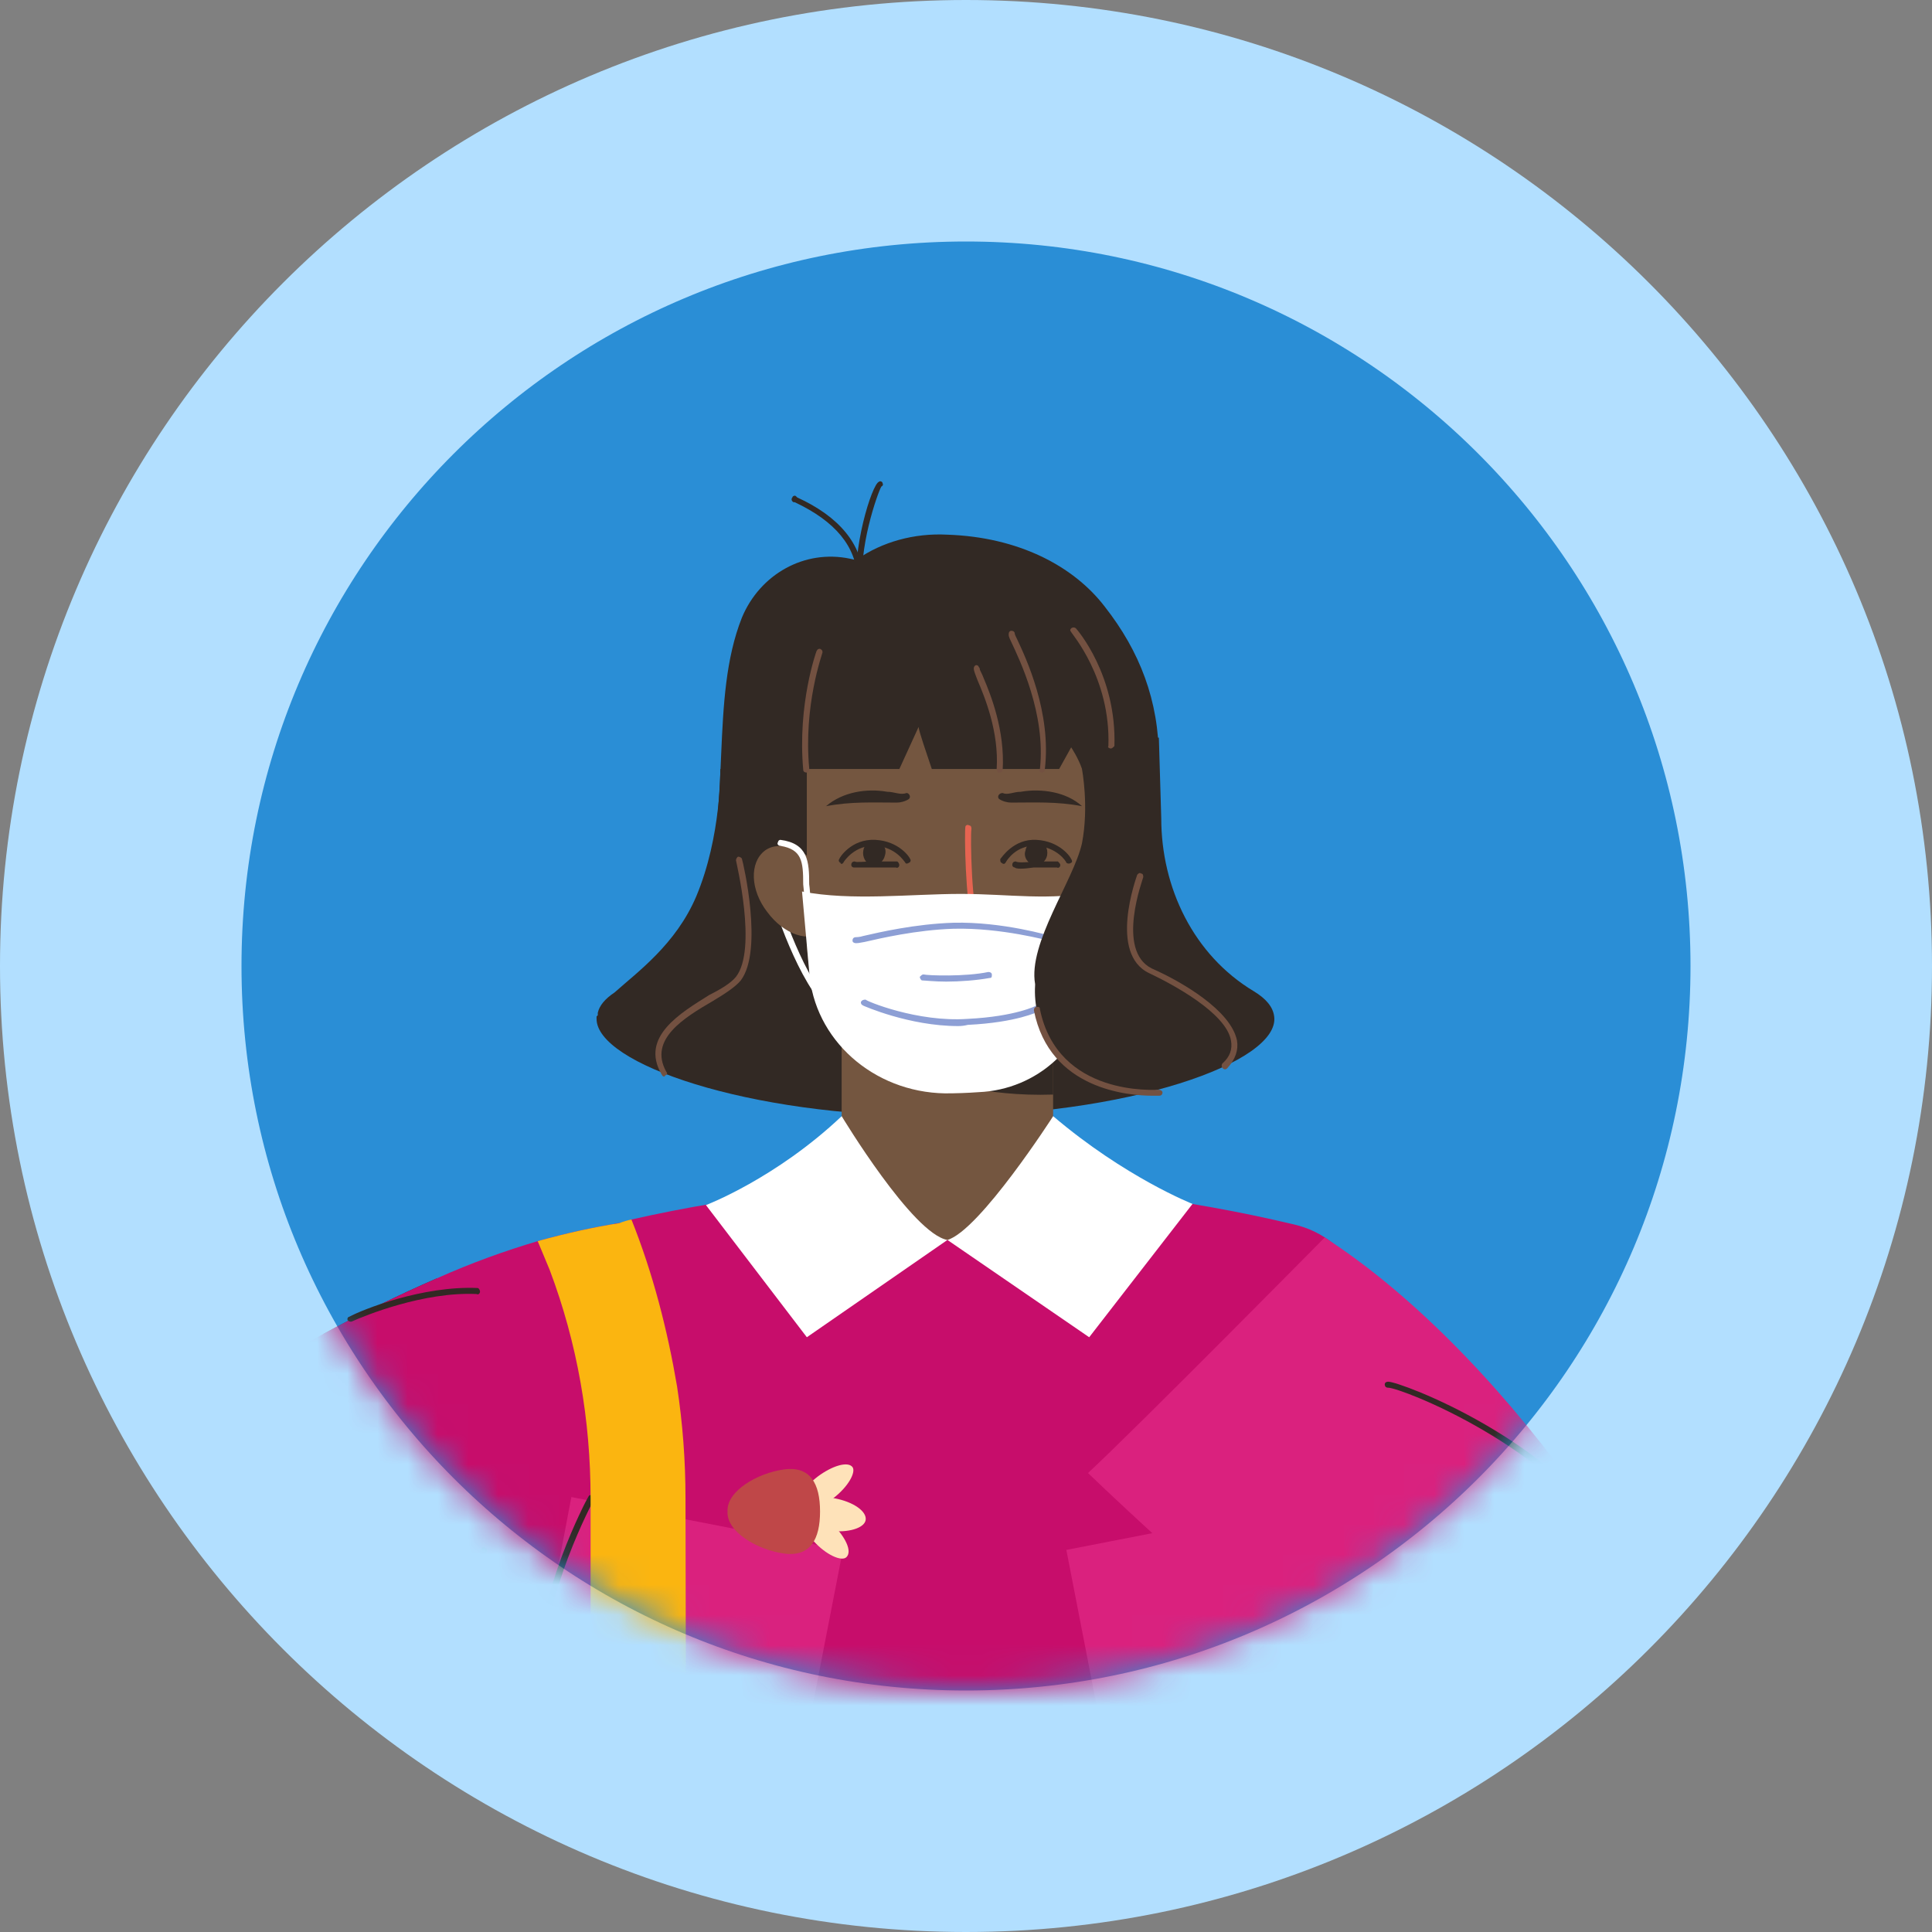 <svg width="64" height="64" viewBox="0 0 64 64" fill="none" xmlns="http://www.w3.org/2000/svg">
<rect x="0" y="0" width="64" height="64" fill="#808080" stroke="none"/>
<path d="M32 4C47.463 4 60 16.537 60 32C60 47.463 47.463 60 32 60C16.537 60 4 47.463 4 32C4 16.537 16.537 4 32 4Z" fill="#2A8ED6" stroke="#B2DFFF" stroke-width="8"/>
<mask id="mask0_1705_99025" style="mask-type:luminance" maskUnits="userSpaceOnUse" x="8" y="8" width="49" height="48">
<path d="M56.004 32C56.004 45.254 45.258 56 32 56C18.746 56 8 45.254 8 32C8 18.746 18.746 8 32 8C45.258 8 56.004 18.746 56.004 32Z" fill="white"/>
</mask>
<g mask="url(#mask0_1705_99025)">
<path d="M45.474 45.214C44.121 51.741 42.768 58.149 41.494 64.398H21.673C20.983 61.081 20.28 57.712 19.564 54.289C19.484 53.784 19.391 53.28 19.285 52.776C18.755 50.282 18.224 47.761 17.693 45.214C17.454 44.099 17.653 42.985 18.21 42.109C18.688 41.353 19.405 40.756 20.32 40.557C20.373 40.531 20.439 40.517 20.519 40.517C20.652 40.491 20.784 40.451 20.917 40.398C28.121 38.766 35.643 38.846 42.847 40.557C44.798 40.995 45.912 43.105 45.474 45.214Z" fill="#C70D6B"/>
<path d="M14.469 42.348C13.633 44.856 13.155 47.483 13.155 50.149V69.413H10.051V50.149C10.051 48.133 10.276 46.143 10.727 44.179C12.001 43.489 13.248 42.879 14.469 42.348Z" fill="#322924"/>
<path d="M42.209 33.672C42.17 33.353 41.931 33.075 41.533 32.836C39.543 31.642 38.468 29.413 38.468 27.105L38.389 24.438L33.175 23.801C33.175 23.801 24.657 25.751 23.861 25.473C23.861 25.473 23.901 27.701 23.065 29.692C22.389 31.284 21.115 32.199 20.359 32.876C20.04 33.088 19.855 33.313 19.802 33.552C19.802 33.579 19.802 33.605 19.802 33.632C19.802 33.632 19.788 33.645 19.762 33.672C19.762 33.672 19.762 33.685 19.762 33.712C19.762 33.712 19.762 33.725 19.762 33.751C19.762 35.224 24.737 36.975 30.986 36.975C37.394 36.975 42.408 35.184 42.209 33.672Z" fill="#322924"/>
<path d="M30.308 30.886C30.308 30.886 22.746 31.443 23.264 29.731C24.259 26.667 23.503 23.164 24.577 20.458C25.174 19.025 26.647 18.189 28.159 18.508L31.582 19.264L30.308 30.886Z" fill="#322924"/>
<path d="M34.886 33.672V41.075H27.881V33.672H34.886Z" fill="#745640"/>
<path d="M27.761 33.632C27.735 33.632 27.708 33.632 27.682 33.632C26.647 33.035 25.692 30.249 25.572 29.731C25.572 29.652 25.612 29.612 25.652 29.612C25.732 29.572 25.771 29.612 25.771 29.692C25.93 30.289 26.846 32.915 27.801 33.473C27.841 33.473 27.841 33.552 27.841 33.592C27.814 33.619 27.788 33.632 27.761 33.632Z" fill="white"/>
<path d="M34.887 34.468V36.259C32.578 36.338 30.986 35.741 30.986 35.741L31.663 35.025L34.887 34.468Z" fill="#322924"/>
<path d="M31.582 36.02C28.876 36.02 26.727 33.831 26.727 31.124V23.164H36.438V31.124C36.438 33.831 34.289 36.02 31.582 36.02Z" fill="#745640"/>
<path d="M31.543 30.925C31.344 30.925 31.105 30.886 30.946 30.806C30.906 30.806 30.906 30.726 30.906 30.687C30.946 30.647 30.986 30.607 31.026 30.647C31.344 30.806 31.941 30.687 32.22 30.647C31.981 29.93 31.941 27.542 31.981 27.383C31.981 27.343 32.06 27.303 32.1 27.343C32.18 27.343 32.18 27.423 32.18 27.463C32.14 27.662 32.18 30.209 32.459 30.687C32.459 30.713 32.459 30.74 32.459 30.766C32.432 30.793 32.405 30.819 32.379 30.846C32.339 30.846 31.941 30.925 31.543 30.925Z" fill="#E66451"/>
<path d="M27.246 28.856C27.803 29.572 27.803 30.488 27.325 30.846C26.808 31.244 25.972 30.965 25.415 30.209C24.858 29.492 24.818 28.577 25.335 28.179C25.813 27.821 26.688 28.099 27.246 28.856Z" fill="#745640"/>
<path d="M33.415 31.841C33.216 32.358 32.738 33.313 31.783 33.353C30.589 33.433 29.912 31.96 29.793 31.682C30.111 31.801 31.067 32.159 32.062 32.159C32.778 32.159 33.176 32 33.415 31.841Z" fill="white"/>
<path d="M33.733 31.682C32.817 32.836 30.748 32.438 29.633 31.721C29.594 31.682 29.594 31.642 29.633 31.562C29.66 31.536 29.7 31.522 29.753 31.522C30.947 31.761 32.459 32.318 33.574 31.562C33.653 31.483 33.812 31.562 33.733 31.682Z" fill="#E66451"/>
<path d="M32.618 33.194C32.26 33.712 31.504 33.871 30.947 33.473C30.788 33.353 30.668 33.194 30.549 33.035C30.549 32.995 30.549 32.955 30.589 32.916C30.947 32.955 31.265 33.234 31.584 33.194C31.982 33.274 32.221 33.035 32.579 32.995C32.698 32.995 32.698 33.114 32.618 33.194Z" fill="#E66451"/>
<path d="M32.419 36.179C32.048 36.206 31.676 36.219 31.305 36.219C28.917 36.179 26.966 34.428 26.807 32.199L26.568 29.532C28.2 29.851 30.19 29.612 31.822 29.612C33.454 29.612 34.728 29.851 36.359 29.532C36.28 30.647 36.2 31.735 36.121 32.796C35.961 34.627 34.369 36.099 32.419 36.179Z" fill="white"/>
<path d="M28.36 31.244C28.28 31.244 28.24 31.204 28.24 31.164C28.24 31.085 28.28 31.045 28.36 31.045C28.36 31.045 28.479 31.045 28.599 31.005C29.116 30.886 30.31 30.607 31.584 30.567C33.215 30.527 34.807 31.005 34.807 31.005C34.847 31.005 34.887 31.045 34.887 31.124C34.887 31.164 34.807 31.204 34.768 31.164C34.728 31.164 33.176 30.726 31.584 30.766C30.35 30.806 29.156 31.085 28.638 31.204C28.439 31.244 28.399 31.244 28.36 31.244Z" fill="#8D9FD5"/>
<path d="M31.344 32.517C30.946 32.517 30.628 32.478 30.548 32.478C30.509 32.478 30.469 32.398 30.469 32.358C30.509 32.318 30.548 32.279 30.588 32.279C30.747 32.318 31.981 32.358 32.737 32.199C32.817 32.199 32.857 32.239 32.857 32.279C32.857 32.358 32.857 32.398 32.777 32.398C32.339 32.478 31.782 32.517 31.344 32.517Z" fill="#8D9FD5"/>
<path d="M31.741 33.99C30.11 33.99 28.597 33.313 28.597 33.313C28.518 33.274 28.518 33.234 28.518 33.194C28.557 33.114 28.637 33.114 28.677 33.114C28.677 33.154 30.388 33.871 32.06 33.751C33.652 33.672 34.328 33.313 34.328 33.313C34.368 33.313 34.408 33.313 34.448 33.353C34.488 33.433 34.448 33.473 34.408 33.513C34.368 33.513 33.692 33.871 32.06 33.95C31.954 33.977 31.848 33.99 31.741 33.99Z" fill="#8D9FD5"/>
<path d="M38.39 25.154V25.473H35.843C35.723 25.114 35.484 24.756 35.484 24.756L35.086 25.473H30.867C30.708 24.995 30.43 24.199 30.43 24.08L29.793 25.473H26.33L26.927 20.816C27.166 18.945 29.156 17.592 31.385 17.712C33.733 17.791 35.564 18.746 36.599 20.099C37.753 21.572 38.39 23.204 38.39 25.154Z" fill="#322924"/>
<path d="M38.588 32.716C38.309 32.04 38.03 31.363 37.712 30.806L37.752 30.368L37.831 27.622L37.035 24.915L36.08 24.08L35.841 25.473C35.841 25.473 36.08 26.706 35.841 27.94C35.563 29.174 34.05 31.244 34.289 32.597C34.289 32.624 34.289 32.637 34.289 32.637C34.249 33.274 34.408 33.95 34.767 34.587C35.961 36.697 38.428 36.378 39.105 35.662C39.822 34.906 39.145 34.269 38.588 32.716Z" fill="#322924"/>
<path d="M27.882 36.975C27.882 36.975 30.231 40.876 31.385 41.075L26.728 44.298L23.385 39.92C23.385 39.92 25.693 39.045 27.882 36.975Z" fill="white"/>
<path d="M34.887 36.975C34.887 36.975 32.459 40.756 31.385 41.075L36.081 44.298L39.504 39.881C39.504 39.881 37.275 39.005 34.887 36.975Z" fill="white"/>
<path d="M24.22 51.065C23.716 51.25 23.212 51.436 22.707 51.622C21.619 51.993 20.571 52.352 19.563 52.697C19.457 52.723 19.364 52.75 19.285 52.776C17.096 53.532 15.066 54.209 13.155 55.045C12.12 55.483 11.046 56 10.051 56.597C7.862 57.831 5.792 59.423 3.722 61.692C2.289 59.224 -2.407 55.244 -0.616 53.174C2.369 49.672 6.508 46.488 10.727 44.179C12.001 43.489 13.248 42.879 14.469 42.348C15.623 41.831 16.737 41.433 17.812 41.114C18.767 40.849 19.669 40.65 20.518 40.517C20.518 40.517 21.434 43.343 22.429 46.129C23.145 48.199 23.862 50.229 24.22 51.065Z" fill="#C70D6B"/>
<path d="M36.041 48.796C42.648 55.124 47.703 58.309 50.608 66.746C52.877 65.035 58.767 63.284 57.971 60.697C55.544 52.657 49.334 44.498 43.882 40.995C43.882 40.995 37.633 47.323 36.041 48.796Z" fill="#DA217E"/>
<path d="M49.055 60.338C49.334 60.139 50.727 59.582 51.125 58.388C51.523 57.234 48.379 56.557 47.861 54.647C47.344 52.736 46.707 59.343 46.707 59.343L49.055 60.338Z" fill="#322924"/>
<path d="M36.996 59.94L42.051 58.945C44.24 58.508 45.633 56.398 45.235 54.209L44.319 49.592L35.324 51.343L36.996 59.94Z" fill="#DA217E"/>
<path d="M47.941 60.856C47.861 60.856 47.861 60.816 47.861 60.736C48.379 57.95 49.175 55.244 49.374 54.886C49.374 54.806 49.453 54.806 49.493 54.846C49.533 54.846 49.573 54.925 49.533 54.965C49.374 55.244 48.617 57.871 48.06 60.776C48.02 60.816 47.981 60.856 47.941 60.856Z" fill="#322924"/>
<path d="M9.931 58.03L1.613 65.194L-1.651 61.373C-3.8 58.906 -3.522 55.124 -1.014 53.015L2.767 49.712L9.931 58.03Z" fill="#50242F"/>
<path d="M20.876 64.318L13.194 69.731C10.368 73.234 4.836 72.318 3.324 68.1L-1.492 59.901L6.269 53.294L20.876 64.318Z" fill="#50242F"/>
<path d="M26.25 59.94L21.235 58.945C19.046 58.508 17.614 56.398 18.051 54.209L18.927 49.592L27.922 51.343L26.25 59.94Z" fill="#DA217E"/>
<path d="M22.589 59.303C19.604 58.985 17.932 57.552 17.852 55.204C17.773 52.856 19.405 49.711 19.484 49.592C19.524 49.512 19.564 49.512 19.643 49.552C19.683 49.552 19.683 49.632 19.683 49.672C19.643 49.711 17.972 52.895 18.051 55.204C18.131 57.433 19.763 58.786 22.589 59.105C22.668 59.105 22.708 59.184 22.708 59.224C22.668 59.264 22.628 59.303 22.589 59.303Z" fill="#322924"/>
<path d="M22.708 49.632L22.748 70.289L19.564 69.731V49.632C19.564 47.045 19.126 44.498 18.21 42.07C18.078 41.751 17.945 41.433 17.812 41.114C18.768 40.849 19.67 40.65 20.519 40.517C20.652 40.464 20.784 40.425 20.917 40.398C21.633 42.189 22.111 44.06 22.429 45.93C22.615 47.151 22.708 48.385 22.708 49.632Z" fill="#FBB510"/>
<path d="M27.602 49.632C27.125 49.99 26.607 50.149 26.448 49.99C26.329 49.791 26.568 49.313 27.085 48.915C27.563 48.557 28.08 48.398 28.239 48.597C28.359 48.756 28.12 49.234 27.602 49.632Z" fill="#FEE2B9"/>
<path d="M26.965 51.065C26.527 50.627 26.289 50.149 26.448 49.99C26.647 49.791 27.125 50.03 27.562 50.468C28 50.906 28.239 51.383 28.04 51.582C27.881 51.741 27.363 51.502 26.965 51.065Z" fill="#FEE2B9"/>
<path d="M27.483 50.706C26.886 50.587 26.408 50.269 26.448 49.99C26.527 49.672 27.045 49.513 27.642 49.632C28.279 49.751 28.716 50.07 28.677 50.348C28.637 50.627 28.079 50.786 27.483 50.706Z" fill="#FEE2B9"/>
<path d="M27.165 50.07C27.165 50.985 26.847 51.582 25.971 51.463C25.096 51.343 24.061 50.746 24.101 50.07C24.061 49.393 25.096 48.796 25.971 48.677C26.847 48.557 27.165 49.154 27.165 50.07Z" fill="#BF4748"/>
<path d="M38.19 36.298C37.394 36.298 34.767 36.099 34.25 33.473C34.25 33.393 34.29 33.353 34.33 33.353C34.409 33.353 34.449 33.353 34.449 33.433C35.046 36.338 38.27 36.099 38.389 36.099C38.429 36.099 38.509 36.139 38.509 36.179C38.509 36.259 38.469 36.298 38.389 36.298C38.389 36.298 38.31 36.298 38.19 36.298Z" fill="#735141"/>
<path d="M40.579 35.423C40.552 35.423 40.526 35.41 40.499 35.383C40.459 35.343 40.459 35.264 40.499 35.224C40.738 35.012 40.831 34.76 40.778 34.468C40.619 33.552 38.828 32.597 38.071 32.239C36.718 31.602 37.634 29.095 37.673 28.975C37.713 28.935 37.753 28.895 37.793 28.935C37.872 28.935 37.872 29.015 37.872 29.055C37.872 29.095 36.957 31.483 38.151 32.08C39.146 32.517 40.778 33.473 40.977 34.468C41.03 34.786 40.924 35.091 40.658 35.383C40.632 35.41 40.605 35.423 40.579 35.423Z" fill="#735141"/>
<path d="M21.992 35.662C21.965 35.662 21.939 35.635 21.912 35.582C21.196 34.348 22.549 33.552 23.504 32.955C23.902 32.756 24.221 32.557 24.38 32.358C25.096 31.443 24.38 28.537 24.38 28.497C24.38 28.458 24.42 28.378 24.459 28.378C24.499 28.378 24.579 28.418 24.579 28.458C24.619 28.577 25.295 31.483 24.539 32.478C24.38 32.677 24.022 32.916 23.624 33.154C22.669 33.712 21.474 34.428 22.071 35.502C22.111 35.542 22.111 35.622 22.032 35.622C22.032 35.648 22.018 35.662 21.992 35.662Z" fill="#735141"/>
<path d="M26.728 25.592C26.649 25.592 26.609 25.552 26.609 25.512C26.41 23.323 27.047 21.572 27.047 21.572C27.086 21.493 27.126 21.492 27.166 21.492C27.246 21.532 27.246 21.572 27.246 21.612C27.246 21.652 26.609 23.363 26.808 25.473C26.808 25.552 26.768 25.592 26.728 25.592Z" fill="#735141"/>
<path fill-rule="evenodd" clip-rule="evenodd" d="M33.095 25.592C33.055 25.592 33.016 25.552 33.016 25.473C33.095 24.239 32.618 23.085 32.379 22.527C32.259 22.209 32.22 22.129 32.299 22.05C32.339 22.01 32.419 22.05 32.419 22.09C32.445 22.116 32.458 22.143 32.458 22.169C32.458 22.209 32.538 22.328 32.578 22.448C32.817 23.005 33.294 24.199 33.215 25.512C33.215 25.552 33.175 25.592 33.095 25.592Z" fill="#735141"/>
<path fill-rule="evenodd" clip-rule="evenodd" d="M34.529 25.592C34.449 25.592 34.409 25.552 34.449 25.473C34.648 23.642 33.772 21.851 33.494 21.254C33.414 21.095 33.414 21.055 33.414 21.015C33.414 20.935 33.454 20.895 33.494 20.895C33.573 20.895 33.613 20.935 33.613 20.975C33.613 21.015 33.653 21.095 33.693 21.174C33.971 21.771 34.847 23.602 34.608 25.512C34.608 25.552 34.568 25.592 34.529 25.592Z" fill="#735141"/>
<path d="M36.796 24.796C36.757 24.796 36.677 24.756 36.717 24.716C36.796 22.448 35.483 20.975 35.483 20.935C35.443 20.895 35.443 20.856 35.483 20.816C35.523 20.776 35.602 20.776 35.642 20.816C35.682 20.856 36.995 22.368 36.916 24.716C36.876 24.756 36.836 24.796 36.796 24.796Z" fill="#735141"/>
<path d="M28.478 19.224C28.438 19.224 28.398 19.184 28.398 19.144C28.358 18.11 27.682 17.274 26.328 16.637H26.289C26.209 16.597 26.209 16.517 26.249 16.478C26.249 16.438 26.328 16.398 26.368 16.438L26.408 16.478C27.801 17.114 28.557 18.03 28.597 19.144C28.597 19.184 28.557 19.224 28.517 19.224C28.491 19.224 28.478 19.224 28.478 19.224Z" fill="#322924"/>
<path d="M28.479 19.622C28.439 19.622 28.399 19.582 28.399 19.542C28.2 18.269 28.877 16.04 29.116 15.96C29.156 15.92 29.235 15.96 29.235 16C29.262 16.053 29.248 16.093 29.195 16.119C29.076 16.318 28.399 18.229 28.598 19.503C28.598 19.542 28.559 19.622 28.519 19.622C28.519 19.622 28.506 19.622 28.479 19.622Z" fill="#322924"/>
<path d="M27.881 28.617C27.855 28.617 27.841 28.604 27.841 28.577C27.802 28.577 27.762 28.497 27.802 28.458C27.802 28.418 28.2 27.781 28.996 27.821C29.792 27.861 30.15 28.418 30.15 28.458C30.19 28.497 30.15 28.577 30.11 28.577C30.07 28.617 29.991 28.617 29.991 28.577C29.951 28.537 29.672 28.06 28.996 28.02C28.319 27.98 27.961 28.537 27.961 28.537C27.934 28.59 27.908 28.617 27.881 28.617Z" fill="#322924"/>
<path d="M29.314 28.338C29.274 28.537 29.075 28.697 28.876 28.657C28.677 28.617 28.558 28.378 28.598 28.179C28.637 27.94 28.836 27.821 29.035 27.861C29.234 27.901 29.393 28.099 29.314 28.338Z" fill="#322924"/>
<path d="M33.254 28.617C33.228 28.617 33.201 28.604 33.175 28.577C33.135 28.577 33.135 28.497 33.135 28.458C33.175 28.418 33.573 27.781 34.329 27.821C35.125 27.861 35.483 28.418 35.483 28.458C35.523 28.497 35.523 28.577 35.483 28.577C35.443 28.617 35.364 28.617 35.324 28.577C35.324 28.537 35.005 28.06 34.329 28.02C33.652 27.98 33.334 28.537 33.334 28.537C33.307 28.59 33.281 28.617 33.254 28.617Z" fill="#322924"/>
<path d="M34.687 28.338C34.647 28.537 34.448 28.697 34.249 28.657C34.05 28.617 33.891 28.378 33.97 28.179C34.01 27.94 34.209 27.821 34.408 27.861C34.607 27.901 34.726 28.099 34.687 28.338Z" fill="#322924"/>
<path d="M28.478 28.736C28.372 28.736 28.305 28.736 28.279 28.736C28.239 28.736 28.199 28.697 28.199 28.657C28.199 28.577 28.239 28.537 28.319 28.537C28.358 28.577 28.637 28.537 28.916 28.537C29.234 28.537 29.552 28.537 29.712 28.537C29.752 28.537 29.791 28.617 29.791 28.657C29.791 28.697 29.752 28.776 29.672 28.736C29.552 28.736 29.234 28.736 28.916 28.736C28.73 28.736 28.584 28.736 28.478 28.736Z" fill="#322924"/>
<path d="M33.812 28.776C33.706 28.776 33.639 28.763 33.613 28.736C33.573 28.736 33.533 28.697 33.533 28.657C33.533 28.577 33.573 28.537 33.653 28.537C33.692 28.577 33.971 28.577 34.25 28.537C34.568 28.537 34.886 28.537 35.046 28.537C35.086 28.577 35.125 28.617 35.125 28.657C35.125 28.697 35.085 28.776 35.006 28.736C34.886 28.736 34.568 28.736 34.25 28.736C34.064 28.763 33.918 28.776 33.812 28.776Z" fill="#322924"/>
<path d="M27.363 26.706C27.921 26.229 28.716 26.11 29.393 26.229C29.632 26.229 29.831 26.348 30.03 26.269C30.11 26.269 30.189 26.388 30.11 26.468C29.99 26.547 29.831 26.587 29.712 26.587C28.916 26.587 28.199 26.547 27.363 26.706Z" fill="#322924"/>
<path d="M35.843 26.706C35.007 26.547 34.291 26.587 33.495 26.587C33.375 26.587 33.216 26.547 33.096 26.468C33.017 26.388 33.096 26.269 33.216 26.269C33.375 26.348 33.574 26.229 33.813 26.229C34.489 26.11 35.325 26.229 35.843 26.706Z" fill="#322924"/>
<path d="M10.847 56.836C10.82 56.836 10.794 56.836 10.767 56.836C8.817 55.363 6.23 53.652 4.996 53.771C4.969 53.771 4.943 53.771 4.916 53.771C4.876 53.771 4.797 53.731 4.797 53.692C4.797 53.612 4.876 53.572 4.916 53.572C4.916 53.572 4.93 53.572 4.956 53.572C6.309 53.413 8.936 55.164 10.886 56.677C10.926 56.716 10.966 56.756 10.926 56.796C10.9 56.823 10.873 56.836 10.847 56.836Z" fill="#322924"/>
<path d="M12.28 55.522C12.226 55.522 12.2 55.509 12.2 55.483C12.16 55.443 12.16 55.363 12.24 55.363C14.389 54.249 15.941 51.343 15.941 51.303C15.981 51.264 16.021 51.224 16.061 51.264C16.14 51.303 16.14 51.343 16.14 51.383C16.061 51.502 14.548 54.368 12.319 55.522C12.293 55.522 12.28 55.522 12.28 55.522Z" fill="#322924"/>
<path d="M11.604 43.781C11.577 43.781 11.551 43.768 11.524 43.741C11.485 43.702 11.524 43.622 11.564 43.622C12.002 43.383 13.992 42.587 15.823 42.667C15.863 42.667 15.902 42.746 15.902 42.786C15.902 42.826 15.863 42.906 15.783 42.866C14.032 42.786 12.082 43.582 11.644 43.781C11.644 43.781 11.63 43.781 11.604 43.781Z" fill="#322924"/>
<path d="M53.553 51.463C53.526 51.463 53.5 51.436 53.473 51.383C51.483 47.92 46.389 45.97 45.99 45.97C45.911 45.97 45.871 45.93 45.871 45.851C45.871 45.811 45.911 45.771 45.99 45.771C46.389 45.771 51.602 47.721 53.672 51.303C53.672 51.343 53.672 51.423 53.632 51.423C53.606 51.449 53.579 51.463 53.553 51.463Z" fill="#322924"/>
<path d="M26.806 30.408C26.767 30.408 26.727 30.368 26.687 30.328C26.647 29.93 26.647 29.612 26.607 29.294C26.607 28.537 26.567 28.139 25.851 28.02C25.771 28.02 25.732 27.94 25.771 27.901C25.771 27.861 25.811 27.821 25.851 27.821C26.767 27.94 26.806 28.537 26.806 29.294C26.846 29.572 26.846 29.93 26.886 30.289C26.926 30.328 26.886 30.368 26.806 30.408Z" fill="white"/>
</g>
</svg>
